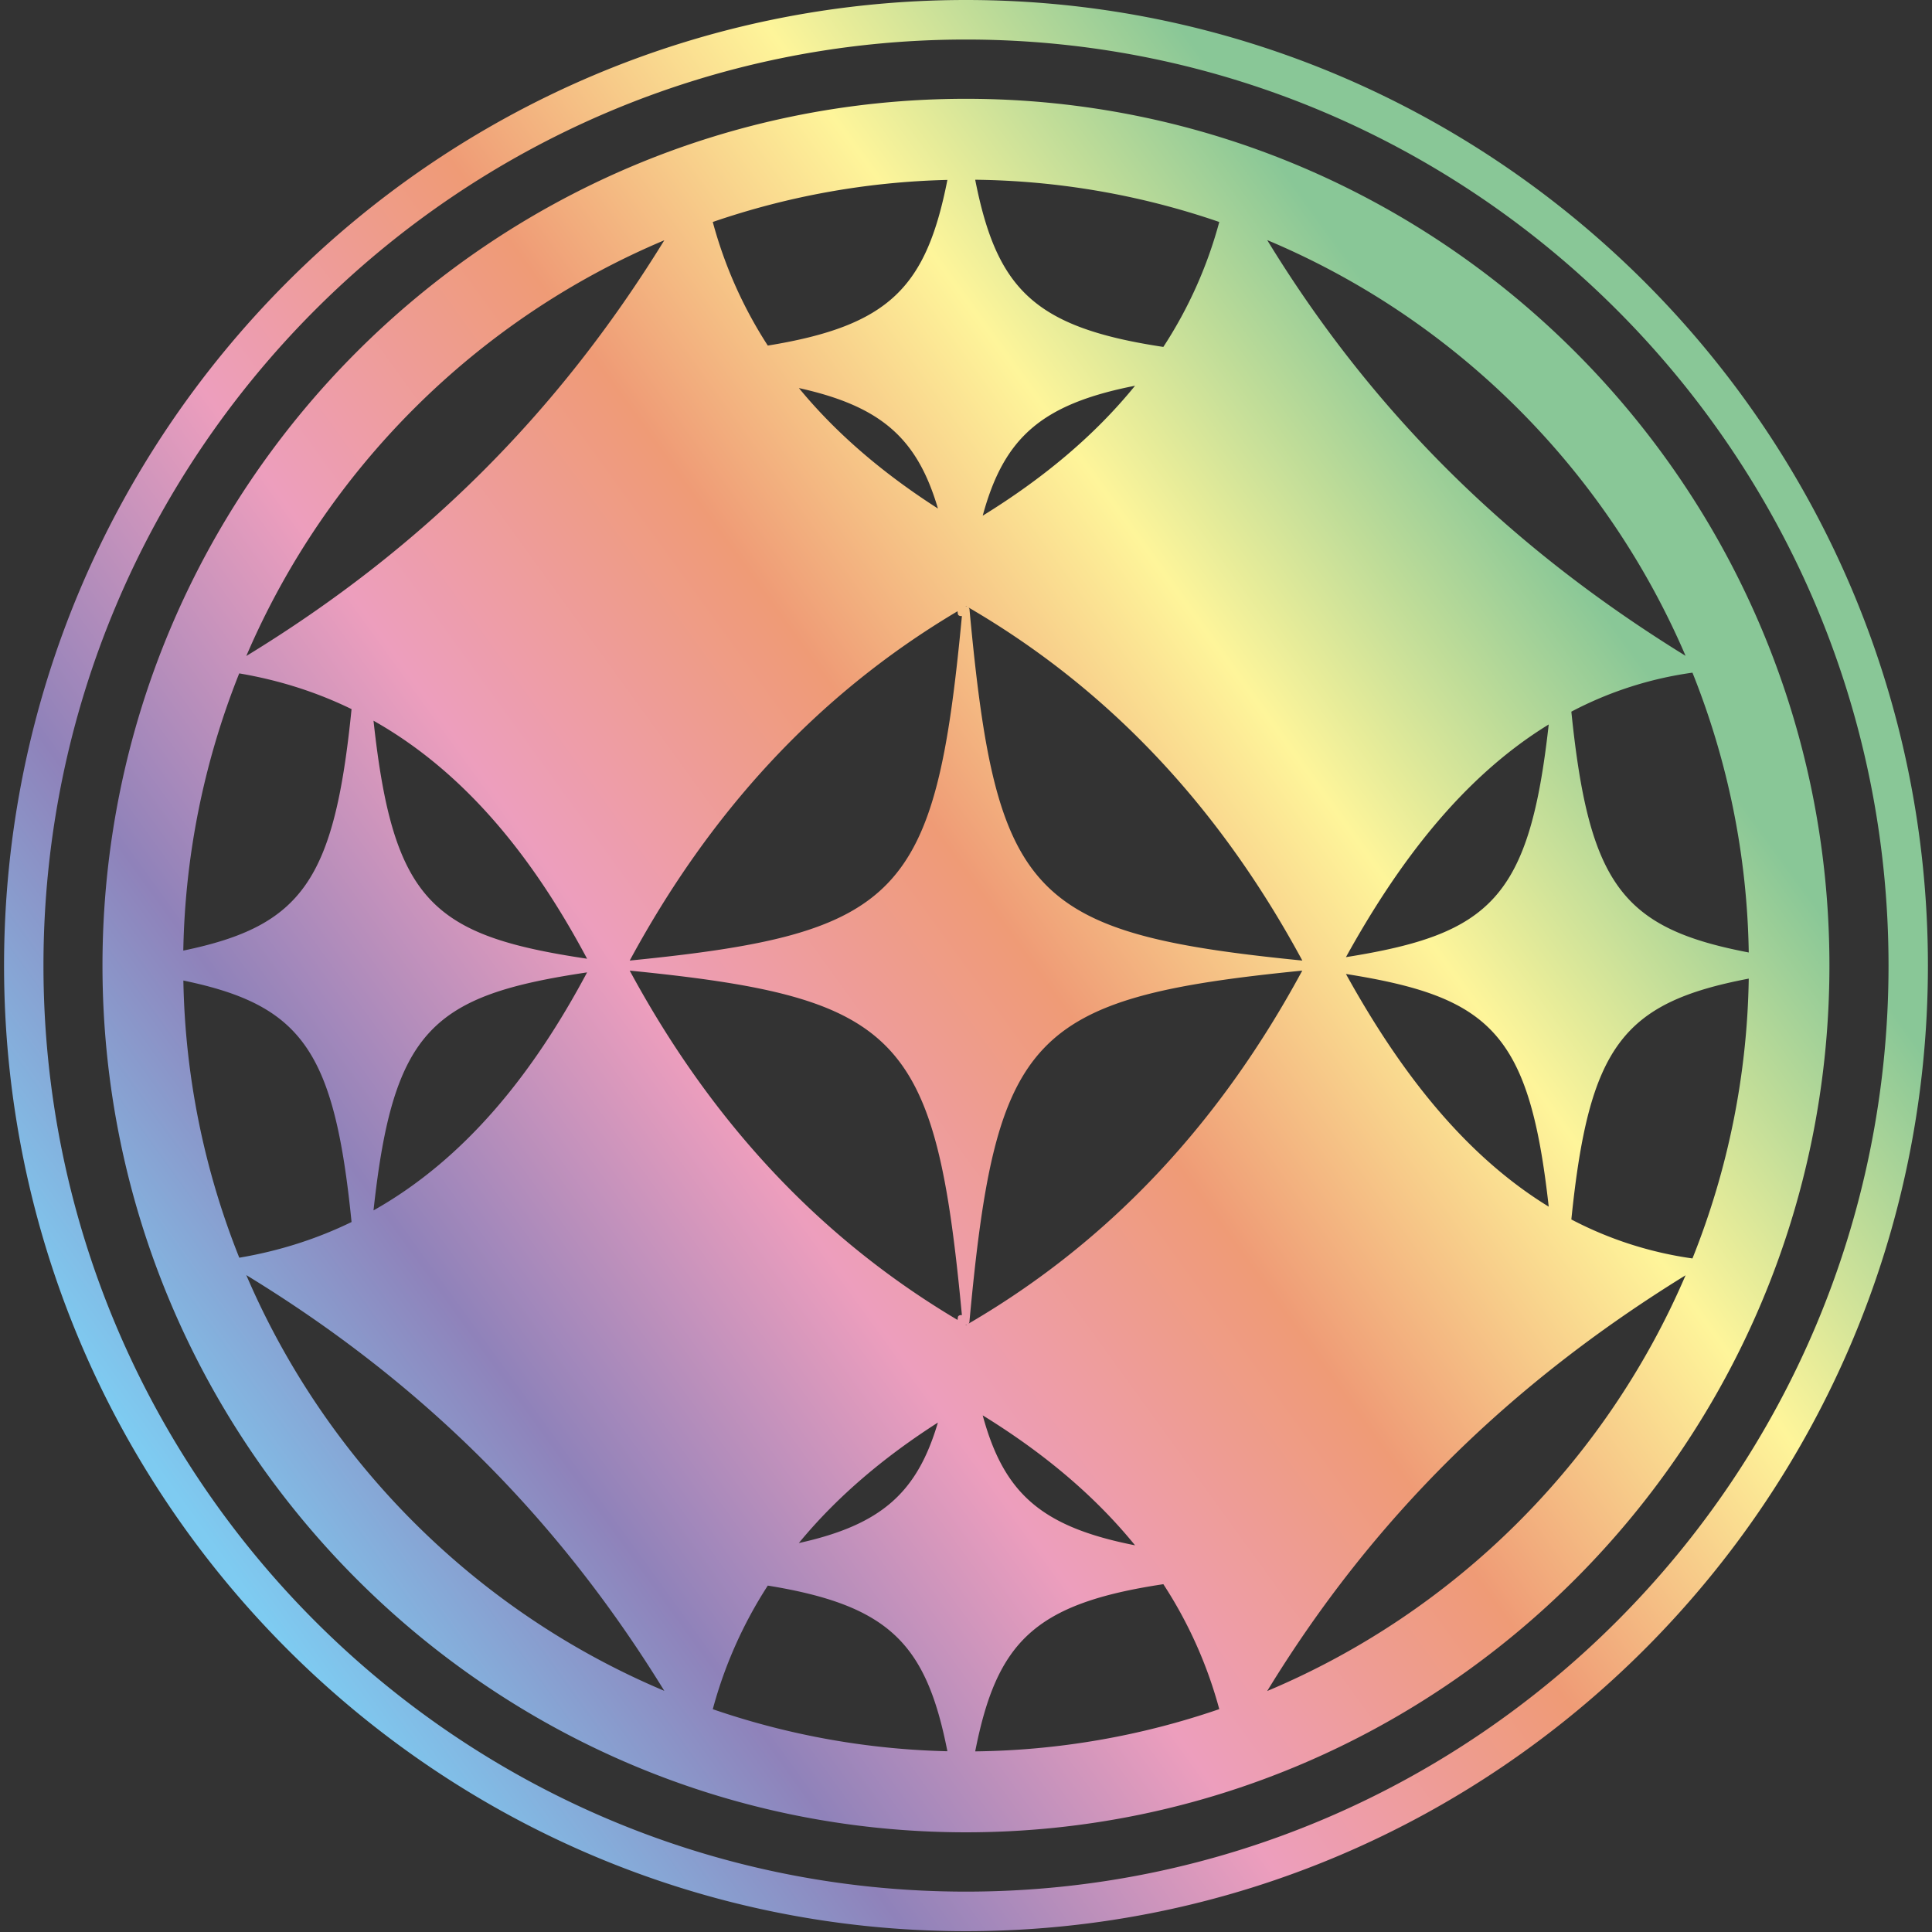 <svg width="184" height="184" fill="none" xmlns="http://www.w3.org/2000/svg"><rect width="100%" height="100%" fill="#333333" stroke="none"/><path d="M92 9.41c-45.346 0-82.24 37.028-82.24 82.545 0 45.516 36.888 82.55 82.239 82.55 45.35 0 82.232-37.034 82.232-82.55 0-45.517-36.888-82.545-82.233-82.545zm74.548 81.303c-12.017-2.297-15.212-6.443-16.896-22.936a35.059 35.059 0 0111.535-3.714 74.75 74.75 0 015.361 26.65zM91.999 57.708c.041.023.076.047.117.07-.047-.018-.088-.041-.134-.035v-.024c.006 0 .012-.005.017-.011zm-.772.764c.023.163.21.221.383.198-2.526 26.697-5.773 30.241-31.637 32.813 7.504-13.882 17.645-25.21 31.22-33.268.01.087.022.17.034.257zm.383 66.779c-.168-.023-.36.035-.383.198l-.035.257c-13.574-8.057-23.715-19.386-31.219-33.267 25.864 2.577 29.117 6.116 31.637 32.812zm.366.927c.047 0 .093-.023.134-.035l-.116.07c-.006 0-.012-.006-.018-.011v-.024zm.355-68.15c-.006-.081-.053-.128-.093-.174 13.87 8.08 24.185 19.548 31.794 33.629-26.067-2.595-29.163-6.163-31.701-33.455zm31.695 34.41c-7.609 14.081-17.924 25.549-31.794 33.629.046-.046.087-.093.093-.174 2.532-27.292 5.634-30.854 31.701-33.454zM93.591 49.115c2.01-7.399 5.547-10.617 14.509-12.378-3.915 4.822-8.846 8.886-14.51 12.378zM76.085 36.958c7.91 1.749 11.285 4.845 13.243 11.474-5.123-3.282-9.613-7.06-13.243-11.474zm-20.172 55.65c-5.111 9.596-11.57 17.724-20.34 22.668 1.87-17.246 5.628-20.47 20.34-22.668zm-20.34-23.969c8.77 4.945 15.229 13.072 20.34 22.669-14.712-2.199-18.47-5.423-20.34-22.669zm53.749 66.844c-1.957 6.629-5.332 9.731-13.243 11.474 3.63-4.413 8.12-8.197 13.243-11.474zm18.778 11.69c-8.956-1.761-12.5-4.973-14.51-12.378 5.658 3.487 10.595 7.556 14.51 12.378zm20.085-56.017c4.96-8.967 11.076-17.106 19.312-22.16-1.841 16.545-5.518 19.974-19.312 22.16zm19.312 23.764c-8.236-5.049-14.352-13.194-19.312-22.16 13.794 2.186 17.471 5.614 19.312 22.16zm13.033-52.46c-16.658-10.273-29.749-23.07-39.844-39.594 17.855 7.498 32.201 21.765 39.844 39.593zm-49.735-29.42c-12.273-1.848-15.862-5.475-17.919-15.922a73.963 73.963 0 0123.245 4.023 41.444 41.444 0 01-5.326 11.899zM90.228 17.135c-2.01 10.197-5.495 13.888-17.105 15.777a41.502 41.502 0 01-5.24-11.771 74.077 74.077 0 0122.345-4.006zm-26.962 5.749c-10.14 16.482-23.093 29.39-39.81 39.593 7.639-17.823 21.973-32.09 39.81-39.593zM33.482 67.532c-1.638 16.278-4.682 20.656-16.025 23a74.722 74.722 0 015.326-26.4c3.897.66 7.446 1.82 10.693 3.4h.006zM17.457 93.383c11.343 2.35 14.387 6.722 16.025 23-3.253 1.58-6.796 2.741-10.693 3.399a74.588 74.588 0 01-5.326-26.399h-.006zm6 28.055c16.716 10.203 29.674 23.111 39.81 39.594-17.838-7.504-32.172-21.776-39.81-39.594zm49.666 29.571c11.61 1.883 15.095 5.58 17.105 15.777a73.89 73.89 0 01-22.344-4.005 41.505 41.505 0 015.239-11.772zm19.753 15.789c2.057-10.442 5.646-14.075 17.919-15.923a41.603 41.603 0 015.326 11.9 74.123 74.123 0 01-23.245 4.023zm27.81-5.749c10.095-16.523 23.186-29.315 39.844-39.593-7.643 17.829-21.995 32.095-39.844 39.593zm28.966-44.91c1.684-16.488 4.879-20.64 16.896-22.937a74.744 74.744 0 01-5.361 26.65 35.42 35.42 0 01-11.535-3.713zM92 0C41.485 0 .386 41.255.386 91.96c0 50.706 41.099 91.961 91.612 91.961 50.514 0 91.613-41.255 91.613-91.96C183.612 41.254 142.513 0 92 0zm0 180.155c-48.447 0-87.861-39.564-87.861-88.195 0-48.63 39.414-88.194 87.86-88.194 48.447 0 87.861 39.564 87.861 88.194 0 48.631-39.414 88.195-87.86 88.195z" fill="url(#paint0_linear_2018_129419)"/><defs><linearGradient id="paint0_linear_2018_129419" x1="18.88" y1="145.284" x2="148.107" y2="51.754" gradientUnits="userSpaceOnUse"><stop stop-color="#7ECBF1"/><stop offset=".2" stop-color="#8F82BA"/><stop offset=".4" stop-color="#ED9EBD"/><stop offset=".6" stop-color="#EF9B76"/><stop offset=".8" stop-color="#FEF59A"/><stop offset="1" stop-color="#89C797"/></linearGradient></defs></svg>